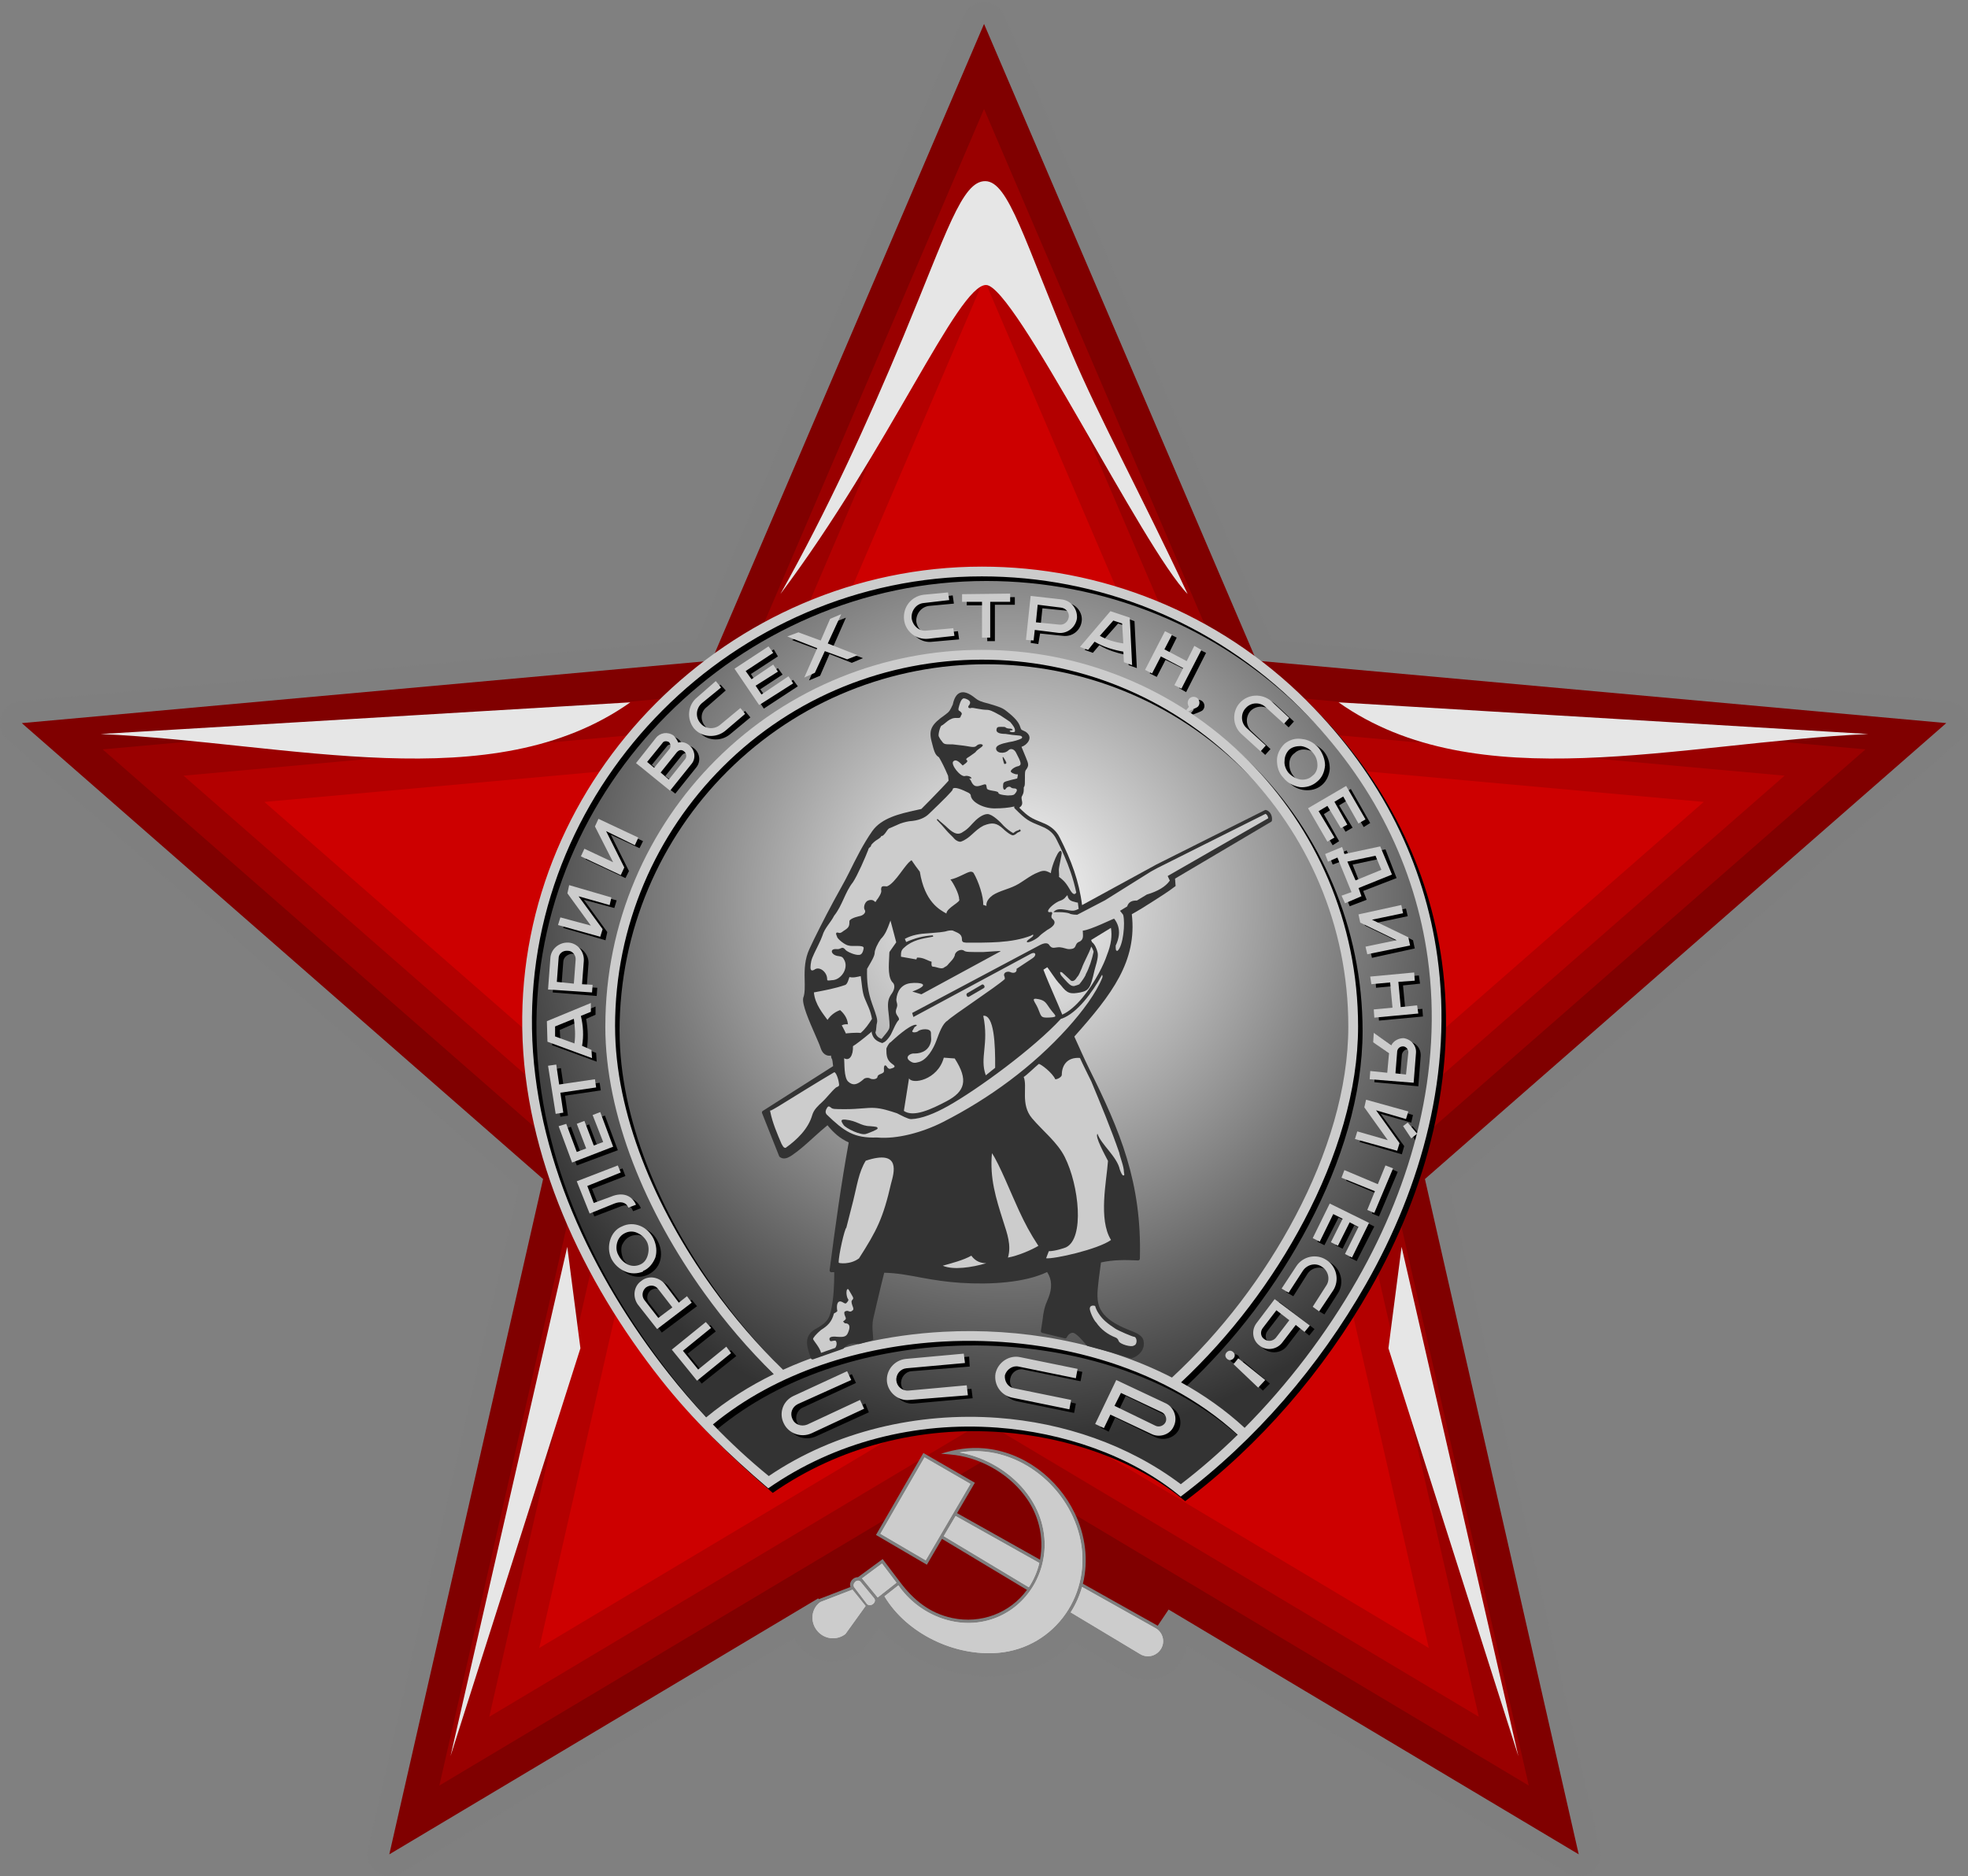 <?xml version="1.0" encoding="UTF-8" standalone="no"?>
<svg xmlns="http://www.w3.org/2000/svg" xmlns:xlink="http://www.w3.org/1999/xlink" xml:space="preserve" width="300" height="286" fill-rule="evenodd" viewBox="0 0 84.667 80.716">
  <rect x="0" y="0" width="84.667" height="80.716" fill="#808080" stroke="none"/>
  <defs>
    <path id="c" fill="#ccc" fill-rule="nonzero" d="m-54.759 37.917-3.179-1.784c-.108.383-.271.751-.489 1.093l3.011 1.808c.313.175.701.057.88-.249.177-.303.074-.685-.222-.869zm-5.018-2.815-3.601-2.02-.51.865 3.66 2.198c.212-.32.363-.673.451-1.043zm-2.965-3.401-1.973-1.141-1.898 3.285 1.949 1.141 1.922-3.285zm-4.508 5.25-.565-.701-1.382.533c-.396.285-.445.835-.152 1.212.301.387.836.459 1.228.166l.871-1.21zm.52-.366-.674-.821.859-.637.623.824-.808.633zm-.162.024-.566-.688c-.145-.176-.393.077-.28.226l.533.702c.144.19.471-.058.314-.24zm3.691-6.262c1.804.335 3.482 1.767 3.643 3.671.132 1.574-.819 3.06-2.31 3.52-1.48.457-3.104-.215-3.972-1.473l-.599.471c.97 1.617 3.035 2.592 4.901 2.43 2.446-.213 4.099-2.577 3.49-5.036-.554-2.236-2.798-3.974-5.152-3.584z"/>
  </defs>
  <defs>
    <radialGradient xlink:href="#a" id="b" cx="149.281" cy="103.859" r="19.578" fx="149.281" fy="103.859" gradientTransform="matrix(1.184 0 0 1.195 -237.819 -117.507)" gradientUnits="userSpaceOnUse"/>
    <linearGradient id="a">
      <stop offset="0" stop-color="#fff"/>
      <stop offset="1" stop-color="#333"/>
    </linearGradient>
  </defs>
  <g transform="translate(12.7 31.327) scale(.06)">
    <path fill="#9000cc" d="M0 20v100h60V100H20V20zm80 0v100h60V100h-40v-20h40V60h-40V40h40V20zm130 20v20h20c5.523 0 10 4.477 10 10s-4.477 10-10 10h-20v20h20c16.569 0 30-13.431 30-30 0-16.569-13.431-30-30-30zm20-40c-38.66 0-70 31.34-70 70C160 108.66 191.34 140 230 140s70-31.34 70-70c0-38.66-31.34-70-70-70zm0 20c27.614 0 50 22.386 50 50C280 97.614 257.614 120 230 120s-50-22.386-50-50c0-27.614 22.386-50 50-50z"/>
    <path fill="red" d="M320 20v100h20V57.219L380 120h20V20h-20v62.781L340 20z"/>
    <path fill="#9000cc" d="M420 20h20v100h-20zm40 0v100h50c16.569 0 30-13.431 30-30V50c0-16.569-13.431-30-30-30zm20 20h30c5.523 0 10 4.477 10 10v40c0 5.523-4.477 10-10 10h-30zm180-20-20 20h30c5.523 0 10 4.477 10 10s-4.477 10-10 10c-16.569 0-30 13.431-30 30v30h60v-20h-40V90c0-5.523 4.477-10 10-10 16.569 0 30-13.431 30-30 0-16.569-13.431-30-30-30h-10zM790 0c-38.66 0-70 31.34-70 70C720 108.66 751.34 140 790 140s70-31.34 70-70c0-38.66-31.34-70-70-70zm0 20c27.614 0 50 22.386 50 50C840 97.614 817.614 120 790 120s-50-22.386-50-50c0-27.614 22.386-50 50-50zM880 40v80h20V20z"/>
    <path fill="#90c" d="M950 100c-5.522 0-10-4.478-10-10 0-5.522 4.478-10 10-10 5.522 0 10 4.478 10 10 0 5.522-4.478 10-10 10zM970 40h-20c-5.522 0-10 4.478-10 10L940 61.711C943.128 60.604 946.493 60 950 60 966.566 60 980 73.434 980 90 980 106.566 966.566 120 950 120 933.434 120 920 106.566 920 90V50c0-16.566 13.434-30 30-30L970 40z"/>
  </g>
  <g transform="translate(104.49 32.137)">
    <path fill="#7f7f7f" fill-rule="nonzero" d="m-49.786-4.6 29.115 2.634c.832.075 1.133 1.12.534 1.644l-22.007 19.245 6.493 28.508c.183.815-.718 1.422-1.401 1.014l-16.395-9.785c-.136 1.163-1.442 1.831-2.464 1.258l-2.396-1.44c-2.27 2.376-6.262 1.745-8.376-.585l-.708.983c-.967.739-2.339.6-2.935-.535l-16.931 10.105c-.717.428-1.575-.237-1.4-1.014l6.492-28.508L-104.172-.322c-.629-.55-.258-1.574.536-1.644l29.113-2.634 11.502-26.876c.328-.771 1.42-.735 1.732 0l11.503 26.876z"/>
    <path fill="maroon" d="m-62.155-31.108 11.723 27.393 29.675 2.685-22.43 19.614 6.617 29.052-17.644-10.531-.545.81c.296.184.4.565.222.869-.179.306-.567.424-.88.249l-3.139-1.885c-.634 1-1.7 1.705-2.984 1.817-1.935.169-4.017-.85-4.973-2.553l-.34.282c.02.152-.201.296-.33.181l-.939 1.285c-.393.294-.927.221-1.228-.166-.293-.376-.244-.927.152-1.212l-.09-.159-18.454 11.014 6.617-29.052L-103.553-1.029l29.675-2.685 11.723-27.393z"/>
    <path fill="#9a0000" d="m-44.78 18.067 6.061 26.61-23.435-13.986-23.435 13.986 6.061-26.61L-100.074.101l27.181-2.459 10.738-25.091L-51.416-2.358-24.235.101z"/>
    <path fill="#b30000" d="m-46.374 17.549 5.505 24.169-21.285-12.704-21.286 12.704 5.505-24.169-18.66-16.317 24.688-2.234 9.753-22.789 9.753 22.789 24.687 2.234z"/>
    <path fill="#cd0000" d="m-47.969 17.031 4.949 21.727-19.135-11.42-19.136 11.42 4.949-21.727-16.774-14.669L-70.922.354l8.768-20.487L-53.387.354l22.194 2.008z"/>
    <path fill="url(#b)" d="M-62.243-7.557c10.798 0 19.578 8.755 19.578 19.578 0 7.342-5.071 15.466-11.025 19.956-2.346-1.817-5.55-2.952-9.082-2.952-3.305 0-6.333.984-8.654 2.599-5.677-4.566-10.394-12.514-10.394-19.603 0-10.823 8.755-19.578 19.578-19.578z"/>
    <path fill="#e6e6e6" d="m-39.166 43.418-5.025-21.916-.566 4.362 5.591 17.553zm-45.943 0 5.024-21.916.566 4.363-5.591 17.553zm60.996-43.978-22.791-1.363c5.934 4.194 14.608 1.74 22.791 1.363zm-37.954-19.317c-1.22-.005-4.165 7.062-8.847 13.293 2.005-3.577 3.718-7.3 5.292-11.083 1.859-4.467 2.515-6.689 3.521-6.677 1.006.011 1.671 2.548 3.722 7.404 1.15 2.724 3.001 6.115 4.983 10.357-1.908-1.938-7.45-13.288-8.67-13.293zM-100.163-.56l22.791-1.363c-5.934 4.194-14.608 1.74-22.791 1.363z"/>
    <path d="m-73.696 25.14-1.211.959.656.807 1.211-.959.227.252-1.489 1.186-1.085-1.337 1.463-1.186.227.278zm.429-27.575-.807.706c-.278.202-.303.58-.076.833.202.252.58.303.833.076l.883-.732.227.278-.883.732c-.404.328-1.009.278-1.337-.126-.328-.404-.278-1.009.126-1.337l.807-.681.227.252zm-6.661 18.77.454 1.211.404-.126-.404-1.06.328-.126.404 1.06.404-.151-.454-1.186.328-.101.555 1.489-1.766.656-.58-1.539.328-.126zm2.674 3.633c-.101-.278-.328-.303-.606-.177l-1.06.404-.555-1.362 1.766-.706.126.328-1.438.555.303.757.732-.303c.429-.177.858-.076 1.06.353v.025l-.328.126zm2.75 4.087-1.514 1.135-.807-1.085c-.252-.303-.177-.757.126-1.009.328-.227.782-.177 1.009.151l.606.807.353-.278.227.278zm-1.438.656.58-.454-.606-.807c-.126-.177-.353-.202-.53-.076-.151.126-.202.353-.076.53l.631.807zm-2.927-16.878-1.009-1.388.101-.353 1.817.505-.101.328-1.312-.353 1.009 1.388-.076.353-1.817-.53.076-.328 1.312.378zm-1.514 8.073-.303-2.044.328-.05.126.858 1.539-.227.051.328-1.539.227.126.858-.328.051zm2.346 5.45c.076-.278.252-.479.505-.606.252-.126.53-.126.782-.025.252.101.454.303.58.58.126.252.151.555.076.807-.076.252-.252.454-.505.58-.252.126-.53.126-.782.025-.252-.101-.454-.303-.58-.58-.126-.252-.151-.555-.076-.782zm.353.656c.101.177.252.328.404.404.177.051.378.051.53-.025.177-.076.278-.227.328-.378.076-.177.051-.378-.025-.58-.101-.177-.252-.328-.429-.404-.151-.051-.353-.051-.505.025-.177.076-.278.227-.353.378-.051.177-.025.378.051.58zm-1.135-8.477-1.917-.706v-.883l1.867-.782v.353l-.404.177c.076.429.101.883.025 1.312l.404.151.025.378zm-.757-.656c.051-.353.025-.706-.025-1.06l-.807.353.025.404.807.303zm9.89-15.743.555-1.261-1.287-.479.479-.202.959.378.429-.959.454-.177-.555 1.261 1.287.479-.479.202-.959-.378-.404.933-.479.202zm-5.803 3.078c.076-.076.051-.202-.025-.278-.076-.076-.227-.05-.278.025l-.656.807.328.252.631-.807zm-.025 1.312.706-.883c.076-.101.076-.252-.025-.328-.126-.101-.252-.05-.328.05l-.706.883.353.278zm.858-1.489c.278.202.328.58.126.833l-.908 1.135-1.489-1.161.858-1.085c.177-.227.53-.278.757-.101.101.076.151.177.202.278.151-.025.328 0 .454.101zm-4.163 10.672-1.892-.151.101-1.337c.025-.404.378-.706.782-.656.378.025.681.378.656.757l-.076 1.009.454.025-.025.353zm-1.514-.454.757.051.076-1.009c0-.202-.151-.378-.353-.404-.202 0-.404.151-.404.353l-.076 1.009zm1.186-5.727 1.236.58-.782-1.539.151-.328 1.716.807-.151.303-1.236-.58.782 1.564-.151.303-1.716-.807.151-.303zm8.124-8.427-1.161.757.227.353.933-.606.202.278-.959.631.252.353 1.161-.757.202.278-1.463.959-1.034-1.589 1.463-.959.177.303zm7.569-2.271-1.085.101c-.328.05-.555.353-.53.681.051.328.328.555.656.53l1.135-.126.051.353-1.135.101c-.53.076-.984-.328-1.034-.833-.051-.505.328-.984.833-1.034l1.06-.126.051.353zm2.624-.278v.328h-.858v1.564h-.328l-.025-1.539h-.858v-.353h2.069zm15.491 20.537.732.051.076-.807-.681-.505.025-.378.757.505c.101-.177.328-.303.555-.278.303.025.53.303.505.631l-.101 1.287-1.892-.177.025-.328zm1.085.076.454.05.101-.959c0-.126-.076-.227-.227-.252-.126 0-.227.101-.252.227l-.076.933zm-9.612-18.871-.328.656.959.479.328-.631.303.151-.858 1.69-.303-.177.378-.732-.959-.479-.378.732-.303-.151.858-1.69.303.151zm8.174 11.277-.732.278-.126-.303.404-.177-.606-1.463-.404.151-.126-.328.732-.278.101.278 1.564-.328.479 1.236-1.438.555.151.378zm-.606-1.514.328.833 1.11-.454-.252-.631-1.186.252zm-1.867 20.259-.378-.303-.58.757c-.227.303-.681.353-.984.126-.303-.227-.353-.681-.126-.984l.782-1.034 1.514 1.161-.227.278zm-.656-.53-.555-.429-.58.757c-.126.151-.101.378.051.505.177.126.404.076.505-.076l.58-.757zm4.894-17.509-1.312.278 1.539.757.076.353-1.842.404-.076-.328 1.337-.303-1.564-.757-.076-.328 1.842-.404.076.328zm.151 8.881-1.312-.378 1.009 1.388-.101.353-1.817-.53.101-.328 1.312.378-1.009-1.413.101-.328 1.791.53-.076.328zm-5.273-17.004-.782-.732c-.252-.227-.631-.202-.858.025-.227.252-.202.631.025.858l.833.782-.227.252-.833-.782c-.378-.353-.404-.959-.051-1.337.353-.378.959-.404 1.337-.05l.782.732-.227.252zm1.236 25.078.58-.908c.202-.278.101-.656-.177-.833-.278-.177-.656-.101-.833.177l-.606.959-.303-.177.631-.959c.278-.454.858-.58 1.312-.278.429.278.555.858.278 1.287l-.58.908-.303-.177zm1.993-20.789-.681-1.161-.378.227.58.959-.303.177-.58-.984-.353.227.656 1.161-.278.177-.858-1.463 1.64-.959.833 1.463-.278.177zm-.606 18.518.58-1.186-.378-.202-.505 1.009-.303-.151.505-1.009-.378-.177-.606 1.186-.303-.151.732-1.489 1.716.833-.757 1.489-.303-.151zm3.028-11.782-.732.076.101 1.06.732-.051.025.328-1.892.177-.025-.353.807-.076-.101-1.06-.807.076-.025-.353 1.867-.177.051.353zm-.959 8.098-.807 1.917-.303-.126.328-.807-1.438-.606.126-.303 1.438.58.328-.807.328.151zM-47.281.945c-.025.252-.126.505-.328.681-.227.202-.505.252-.757.227-.252-.025-.53-.151-.706-.378-.202-.227-.278-.505-.278-.757.025-.278.126-.53.328-.706.227-.177.479-.252.757-.227.252.025.505.177.706.378.202.227.278.505.278.782zm-1.034-.833c-.177-.025-.353.025-.479.151-.151.101-.227.278-.227.454 0 .202.051.378.202.555.126.151.303.252.479.252.202.025.378-.025.505-.126.151-.126.227-.303.227-.479 0-.177-.051-.378-.202-.53-.126-.177-.303-.252-.505-.278zm-3.053 26.011c.101 0 .202.076.202.177 0 .126-.101.202-.202.202-.101 0-.202-.076-.202-.202 0-.101.101-.177.202-.177zm.378.303 1.135.959-.303.303-1.06-1.009.227-.252zm-1.766-28.004c-.051.05-.328.151-.404.177l-.101-.05.126-.151c-.126-.151-.025-.429.202-.429.227 0 .353.278.177.454zm9.032 17.887.404.454-.252.202-.328-.53.177-.126zm-16.222-22.656 1.362.151c.378.025.681.404.631.782-.051.404-.404.681-.807.631l-.984-.101-.076.454-.328-.05.202-1.867zm.303.378-.076.732 1.009.126c.202.025.378-.126.404-.328.025-.202-.126-.404-.328-.429l-1.009-.101zm3.154.252.807.303.101 2.018-.353-.126-.025-.429c-.429-.076-.858-.202-1.236-.429l-.278.328-.353-.126 1.337-1.539zm-.479 1.06c.328.177.656.278 1.009.353l-.051-.883-.378-.126-.58.656zm-5.803 31.309-2.523.202c-.252.025-.454.278-.429.555.025.252.278.429.53.429l2.498-.227.051.404-2.523.227c-.479.051-.908-.328-.959-.807-.051-.479.328-.933.807-.984l2.523-.227.025.429zm5.626 2.624.883-1.892 2.144 1.009c.353.177.505.606.353.959-.177.353-.606.505-.984.353l-1.766-.858-.278.606-.353-.177zm1.085-1.362-.278.58 1.766.833c.177.076.353 0 .429-.151.076-.151 0-.328-.151-.404l-1.766-.858zm-11.605-.555-2.296 1.06c-.227.101-.353.404-.227.656.101.227.404.328.631.227l2.296-1.06.151.378-2.271 1.034c-.454.202-.984.025-1.186-.404-.202-.454 0-1.009.429-1.211l2.296-1.06.177.378zm9.663-.076-2.472-.505c-.252-.051-.505.126-.555.404-.051.252.101.505.378.555l2.447.505-.076.404-2.472-.505c-.479-.101-.782-.58-.681-1.034.076-.505.58-.807 1.034-.732l2.472.505-.076.404z"/>
    <path fill="#ccc" d="m-73.898 24.989-1.211.984.656.807 1.211-.984.202.278-1.463 1.186-1.085-1.337 1.463-1.186.227.252zm.429-27.55-.833.681c-.252.227-.278.606-.05.858.202.252.58.278.833.076l.883-.732.202.252-.858.732c-.404.328-1.009.278-1.337-.101-.328-.404-.278-1.009.126-1.337l.807-.706.227.278zm-6.661 18.77.454 1.211.404-.151-.404-1.06.328-.126.404 1.06.404-.151-.454-1.161.328-.126.555 1.489-1.766.681-.58-1.564.328-.101zm2.674 3.608c-.101-.252-.353-.278-.606-.177l-1.06.429-.555-1.388 1.766-.681.126.303-1.438.58.278.732.757-.278c.429-.177.858-.101 1.06.353l-.328.126zm2.725 4.087-1.489 1.135-.833-1.06c-.227-.328-.177-.782.151-1.009.303-.252.757-.177 1.009.126l.606.807.353-.278.202.278zm-1.438.656.606-.454-.606-.782c-.126-.177-.353-.202-.53-.076-.151.126-.202.353-.076.53l.606.782zm-2.901-16.878-1.009-1.388.076-.353 1.817.53-.076.328-1.337-.378 1.034 1.413-.101.328-1.817-.505.101-.328 1.312.353zm-1.514 8.098-.328-2.069.353-.051.126.858 1.539-.227.051.353-1.539.227.126.858-.328.051zm2.346 5.424c.076-.252.252-.479.505-.58.252-.126.53-.126.782-.025.252.101.454.303.58.555.126.278.151.555.076.807-.101.252-.278.479-.53.58v.025c-.252.101-.53.101-.757 0-.252-.101-.479-.303-.606-.555-.126-.278-.126-.555-.051-.807zm.303.101c-.051.177-.051.378.051.555.101.202.252.328.404.404.177.076.353.076.53 0 .177-.076.278-.227.328-.404.051-.177.051-.378-.025-.555h-.025.025c-.101-.202-.252-.328-.429-.404-.151-.076-.353-.076-.505 0-.177.076-.303.227-.353.404zm-1.085-7.922-1.917-.706-.025-.883 1.892-.782v.378l-.429.177c.101.429.126.858.051 1.287l.404.177.025.353zm-.757-.631c.051-.353.025-.706-.025-1.06l-.807.328v.429l.833.303zm9.89-15.743.555-1.261-1.287-.505.479-.177.959.353.404-.933.479-.202-.58 1.261 1.287.505-.454.177-.959-.353-.429.933-.454.202zm-5.803 3.078c.076-.101.051-.227-.025-.303-.101-.05-.227-.05-.278.05l-.656.807.303.252.656-.807zm-.025 1.312.706-.883c.076-.101.051-.252-.05-.328-.126-.101-.227-.05-.303.025l-.706.883.353.303zm.858-1.489c.252.177.328.555.126.807l-.933 1.161-1.463-1.186.858-1.085c.177-.227.505-.278.757-.101.076.076.151.177.202.303.151-.05.328 0 .454.101zm-4.163 10.647-1.892-.126.101-1.362c.025-.378.378-.681.782-.656.378.025.681.378.656.782l-.076 1.009.454.025-.025.328zm-1.514-.454.732.076.076-1.009c.025-.202-.126-.404-.328-.404-.227-.025-.404.126-.404.328l-.076 1.009zm1.186-5.727 1.236.58-.782-1.539.151-.328 1.716.807-.151.328-1.236-.606.782 1.564-.151.328-1.716-.807.151-.328zm8.124-8.427-1.186.782.252.353.933-.631.202.303-.959.606.252.378 1.161-.782.202.303-1.463.933-1.06-1.564 1.463-.959.202.278zm7.569-2.271-1.085.126c-.328.025-.555.328-.53.656.051.328.328.58.656.53l1.135-.101.051.328-1.135.126c-.53.05-.984-.328-1.034-.833-.051-.53.303-.984.833-1.06l1.06-.101.051.328zm2.624-.278v.353h-.858v1.539h-.353v-1.539h-.858v-.328l2.069-.025zm15.491 20.537.732.076.076-.833-.681-.479.025-.404.757.53c.101-.202.328-.303.53-.303.328.051.555.328.53.631l-.101 1.287-1.892-.151.025-.353zm1.085.101.454.051.101-.959c0-.126-.101-.252-.227-.252-.126 0-.227.076-.252.202l-.076.959zm-9.612-18.871-.328.631.959.505.328-.656.303.177-.858 1.665-.303-.151.378-.732-.959-.505-.378.732-.303-.151.858-1.665.303.151zm8.149 11.252-.706.303-.151-.328.429-.151-.606-1.489-.404.177-.126-.328.732-.303.101.303 1.539-.328.505 1.211-1.438.58.126.353zm-.606-1.489.353.807 1.11-.454-.252-.606-1.211.252zm-1.842 20.234-.378-.303-.58.757c-.227.303-.681.378-.984.126-.303-.227-.353-.656-.126-.959l.782-1.034 1.514 1.135-.227.278zm-.656-.505-.555-.429-.58.757c-.126.151-.101.378.051.479.151.126.378.101.505-.051l.58-.757zm4.894-17.509-1.337.278 1.564.757.076.353-1.842.378-.076-.328 1.337-.278-1.564-.757-.076-.353 1.842-.404.076.353zm.126 8.855-1.287-.378 1.009 1.413-.101.328-1.817-.505.101-.328 1.312.378-1.009-1.413.076-.328 1.817.505-.101.328zm-5.248-17.004-.807-.732c-.227-.202-.606-.202-.833.05-.227.227-.227.631.025.858l.833.757-.227.252-.833-.757c-.378-.353-.404-.959-.051-1.337.353-.378.933-.404 1.337-.076l.782.732-.227.252zm1.236 25.078.58-.908c.177-.252.101-.631-.177-.807-.278-.202-.656-.101-.833.177l-.606.933-.303-.177.631-.959c.278-.429.858-.555 1.287-.278.454.278.58.883.303 1.312l-.606.908-.278-.202zm1.968-20.789-.656-1.161-.378.227.555.984-.278.151-.58-.959-.378.227.681 1.135-.303.177-.833-1.438 1.64-.959.833 1.438-.303.177zm-.58 18.518.58-1.161-.378-.202-.505 1.009-.303-.151.505-1.009-.404-.202-.58 1.186-.303-.151.732-1.489 1.69.833-.732 1.489-.303-.151zm3.002-11.757-.706.051.101 1.085.706-.076.051.353-1.892.177-.025-.353.807-.076-.101-1.085-.807.076-.051-.328 1.892-.177.025.353zm-.933 8.073-.807 1.917-.303-.126.328-.807-1.438-.58.126-.328 1.438.606.328-.807.328.126zm-2.927-17.332c-.025.278-.126.53-.353.706-.202.177-.479.252-.732.227-.278-.05-.53-.177-.706-.404-.202-.202-.278-.479-.278-.757 0-.252.126-.505.328-.706.227-.177.479-.252.757-.202.252.025.505.151.706.378.177.227.278.505.278.757zm-1.034-.833c-.177 0-.353.025-.505.151-.126.126-.202.303-.202.479-.025.177.051.378.177.53.151.151.328.252.505.278.177.025.378-.025.505-.151.151-.101.227-.278.227-.454 0-.202-.051-.378-.202-.555-.126-.151-.303-.252-.505-.278zm-3.053 26.011c.101 0 .202.101.202.202 0 .101-.101.202-.202.202-.101 0-.202-.101-.202-.202 0-.101.101-.202.202-.202zm.353.328 1.161.933-.303.328-1.06-1.009.202-.252zm-1.741-28.03c-.051.05-.328.151-.404.202l-.101-.05.126-.151c-.126-.177-.025-.429.202-.429.227 0 .328.278.177.429zm9.032 17.887.404.479-.252.202-.353-.53.202-.151zm-16.222-22.656 1.337.151c.404.05.681.404.656.807-.051.378-.404.681-.807.631l-1.009-.126-.051.454-.328-.025.202-1.892zm.303.378-.076.757 1.009.101c.202.025.378-.126.404-.328.025-.202-.126-.378-.328-.404l-1.009-.126zm3.128.278.833.278.101 2.044-.353-.126-.025-.454c-.429-.076-.858-.202-1.236-.429l-.278.353-.353-.126 1.312-1.539zm-.454 1.06c.303.177.656.278 1.009.328l-.051-.858-.378-.126-.58.656zm-5.803 31.284-2.523.227c-.252.025-.454.252-.429.53.025.252.252.454.53.429l2.498-.227.05.429-2.523.202c-.479.051-.908-.328-.959-.782-.051-.505.328-.933.807-.984l2.498-.227.051.404zm5.601 2.624.908-1.892 2.144 1.009c.353.177.505.631.328.984-.151.353-.606.505-.959.328l-1.766-.833-.278.58-.378-.177zm1.11-1.337-.278.555 1.766.858c.151.076.353 0 .429-.151.076-.151 0-.353-.151-.429l-1.766-.833zm-11.605-.555-2.296 1.034c-.252.126-.353.404-.227.656.101.227.378.328.631.227l2.271-1.06.177.378-2.271 1.06c-.454.202-.984 0-1.186-.429-.227-.454-.025-.984.429-1.186l2.296-1.06.177.378zm9.663-.076-2.472-.505c-.252-.051-.505.126-.58.378-.025.252.126.505.378.555l2.472.505-.076.404-2.472-.505c-.479-.101-.782-.555-.706-1.034.101-.479.58-.807 1.06-.706l2.472.505-.076.404z"/>
    <path fill-rule="nonzero" d="M-48.063-1.777c3.238 3.236 5.054 7.029 5.604 10.99.685 4.938-.652 9.852-3.082 14.109-2.01 3.521-4.72 6.679-7.961 9.121-2.17-1.805-5.127-2.762-7.893-2.967-3.497-.259-6.973.609-9.85 2.611-1.697-1.454-3.223-2.916-4.612-4.674-3.371-4.263-5.885-9.597-5.971-15.111-.169-10.808 8.903-19.867 19.775-19.865 5.066.001 10.133 1.93 13.991 5.785zm-22.945 28.954c-1.094-1.074-2.093-2.247-2.988-3.491-2.516-3.495-4.258-7.644-4.258-11.468v-.001h.001c0-4.473 1.815-8.525 4.747-11.457 3.161-3.161 7.304-4.742 11.448-4.742 4.143-0 8.286 1.58 11.445 4.743 2.929 2.932 4.743 6.983 4.744 11.455h.001v.003h-.001c-0 2.736-.892 5.639-2.32 8.347-1.361 2.583-3.166 4.964-5.296 6.964.987.544 1.909 1.194 2.736 1.957 1.843-1.857 3.51-4.036 4.844-6.373 2.382-4.174 3.7-8.992 3.033-13.829-.535-3.878-2.311-7.592-5.486-10.765-3.777-3.773-8.736-5.662-13.695-5.663-10.644-.002-19.532 8.873-19.356 19.457.09 5.415 2.569 10.652 5.88 14.839.512.648 1.051 1.277 1.616 1.882.889-.735 1.868-1.351 2.905-1.858zm19.96 2.606c-3.326-3.062-8.246-4.246-12.644-4.01-3.524.189-7.175 1.298-9.933 3.567.756.787 1.557 1.531 2.403 2.22 2.861-1.94 6.434-2.758 9.861-2.503 2.81.209 5.606 1.151 7.865 2.854.839-.641 1.659-1.355 2.449-2.128zm-2.828-2.46c2.141-1.987 3.954-4.369 5.315-6.951 1.398-2.653 2.272-5.489 2.272-8.152h-.001v-.003h.001c-0-4.356-1.768-8.302-4.622-11.159-3.077-3.081-7.113-4.62-11.148-4.619-4.036.001-8.072 1.541-11.15 4.619-2.857 2.857-4.626 6.804-4.626 11.16h.001v.001c0 3.732 1.71 7.794 4.178 11.223.911 1.266 1.931 2.459 3.051 3.545 2.16-.983 4.547-1.507 6.885-1.633 3.282-.177 6.837.422 9.844 1.969z"/>
    <path fill="#ccc" fill-rule="nonzero" d="M-48.257-1.975c3.238 3.236 5.054 7.029 5.604 10.99.685 4.938-.652 9.852-3.082 14.109-2.01 3.521-4.72 6.679-7.961 9.121-2.17-1.805-5.127-2.762-7.893-2.967-3.497-.259-6.973.609-9.85 2.611-1.697-1.454-3.223-2.916-4.612-4.674-3.371-4.263-5.885-9.597-5.971-15.111-.169-10.808 8.903-19.867 19.775-19.865 5.066.001 10.133 1.93 13.991 5.785zm-22.945 28.954c-1.094-1.074-2.093-2.246-2.988-3.491-2.516-3.495-4.258-7.644-4.258-11.468v-.001h.001c0-4.473 1.815-8.525 4.747-11.457 3.161-3.161 7.304-4.742 11.448-4.742 4.143-0 8.286 1.58 11.445 4.743 2.929 2.932 4.743 6.983 4.744 11.455h.001v.003h-.001c-0 2.736-.892 5.639-2.32 8.347-1.361 2.583-3.166 4.964-5.296 6.964.987.544 1.909 1.194 2.736 1.957 1.843-1.857 3.51-4.036 4.844-6.373 2.382-4.174 3.7-8.992 3.033-13.829-.535-3.878-2.311-7.592-5.486-10.765-3.777-3.773-8.736-5.662-13.695-5.663-10.644-.002-19.532 8.873-19.356 19.457.09 5.415 2.569 10.652 5.88 14.839.512.648 1.051 1.277 1.616 1.882.889-.735 1.868-1.351 2.905-1.858zm19.96 2.606c-3.326-3.062-8.246-4.246-12.644-4.01-3.524.189-7.175 1.298-9.933 3.567.756.787 1.557 1.531 2.403 2.22 2.861-1.94 6.434-2.758 9.861-2.503 2.81.209 5.606 1.151 7.865 2.854.839-.641 1.659-1.355 2.449-2.128zm-2.828-2.46c2.141-1.987 3.954-4.369 5.315-6.951 1.398-2.653 2.272-5.489 2.272-8.152h-.001v-.003h.001c-0-4.356-1.768-8.302-4.622-11.159-3.077-3.081-7.113-4.62-11.148-4.619-4.036.001-8.072 1.541-11.15 4.619-2.857 2.857-4.626 6.804-4.626 11.16h.001v.001c0 3.732 1.71 7.794 4.178 11.223.911 1.266 1.931 2.459 3.051 3.545 2.16-.983 4.547-1.507 6.885-1.633 3.282-.177 6.837.422 9.844 1.969z"/>
    <path fill="#7f7f7f" fill-rule="nonzero" d="m-66.517 34.933.751.993c.584.772 1.271 1.336 2.245 1.544 1.229.262 2.487-.213 3.213-1.21l-3.655-2.195-.651 1.112-2.189-1.281 2.038-3.527 2.215 1.281-.765 1.307 3.568 2.002c.186-.971-.067-1.99-.674-2.773l-0.0 0-.01-.013v-0l-.004-.006-0-0c-.741-.967-1.962-1.632-3.175-1.733l-.395-.033c.605-.189 1.2-.289 1.851-.232 1.7.149 3.175 1.287 3.901 2.791.453.937.602 2.016.352 3.035l3.216 1.804c.378.234.493.718.249 1.094-.228.35-.68.47-1.048.265l-3.02-1.814c-.245.358-.552.686-.92.972l-0.0 0c-1.108.843-2.578.975-3.897.621-1.295-.348-2.523-1.159-3.229-2.315l-.16.125c-.022.197-.245.364-.441.306l-.876 1.212c-.469.329-1.071.28-1.432-.186-.347-.447-.273-1.09.196-1.42l1.361-.525c-.079-.22.124-.428.327-.423l1.059-.777z"/>
    <use xlink:href="#c" fill-rule="nonzero"/>
    <path fill="#333" fill-rule="nonzero" d="m-56.762 26.021-0-0-.92-.249c-.019-.005-.037-.011-.051-.026-.03-.033-.065-.074-.101-.116-.132-.153-.28-.326-.437-.412-.063-.035-.134-.019-.192.02-.051.035-.094.084-.123.141-.018.048-.057.069-.095.06l-.97-.236 0-0c-.038-.009-.064-.046-.058-.086l.064-.414c.028-.233.048-.373.082-.513.036-.147.088-.289.178-.495h0c.08-.201.123-.402.113-.598-.009-.175-.061-.346-.169-.511-.967.461-2.443.547-3.716.465-.573-.037-1.136-.118-1.7-.225-.528-.1-1.056-.201-1.593-.21-.046.172-.202.821-.325 1.345-.045.195-.091.39-.136.585-.065.268-.046.487-.027.71.005.059.01.119.014.187.005.037-.018.073-.055.083l-.506.145c-.023.007-.047.016-.071.011-.125-.025-.24-.03-.345-.002-.103.027-.199.086-.288.188l-0-0c-.008.01-.019.017-.032.022l-1.288.451-0-0-.001.001c-.04.013-.083-.009-.096-.049-.093-.294-.25-.64-.109-.944.07-.151.206-.269.422-.378.152-.091.27-.175.358-.278.086-.102.147-.227.186-.403.067-.29.104-.585.125-.88.019-.27.024-.544.025-.818l-.134.001c-.042-.005-.071-.043-.066-.085.12-.929.245-1.858.379-2.776.133-.905.278-1.813.443-2.722-.192-.088-.354-.191-.504-.315-.145-.121-.277-.26-.41-.424-.2.162-.399.342-.598.522-.31.282-.62.563-.94.777-.11.072-.241.146-.378.125-.053-.008-.143-.043-.165-.099l-.734-1.849 0-0c-.013-.033-.002-.072.03-.092l3.028-1.928-.006-.049c-.011-.099-.026-.236-.049-.268-.011-.011-.018-.025-.021-.041-.009-.057-.017-.089-.025-.1l-.001-.001-0-0c-.002-.001-.01.006-.031.011v-0c-.006.001-.012.002-.019.002-.108 0-.192-.042-.257-.107-.059-.06-.1-.141-.129-.229-.041-.127-.135-.34-.242-.585-.247-.563-.565-1.29-.507-1.566l.002-.008c.075-.188.068-.479.06-.79-.012-.478.012-.883.203-1.304.208-.459.642-1.316 1.048-2.071.22-.409.458-.81.663-1.226.3-.606.602-1.216.993-1.776.402-.573 1.198-.751 1.866-.899.077-.017.155-.034.248-.056.253-.254.592-.598.879-.902.056-.06.112-.119.166-.177.043-.047.085-.093.126-.138l-.021-.208c-.14-.332-.281-.615-.391-.796-.091-.06-.14-.118-.185-.225-.04-.096-.079-.238-.13-.443h0c-.068-.258-.073-.444.018-.624.088-.174.266-.333.567-.542l0.0 0c.093-.07.145-.116.186-.174.042-.059.078-.137.138-.267.053-.25.146-.435.307-.5.162-.066.378-.005.673.239l-0.0 0c.057.045.109.08.192.114.087.036.21.073.409.123l-0.0 0.0.003.001c.217.064.358.109.466.154v0c.111.047.185.094.266.161l0.0 0c.168.129.297.246.392.354.099.113.161.217.19.316h-0c.021.064.036.1.053.119.018.02.16.078.182.093.144.098.218.233.129.398-.062.115-.183.212-.307.252.065.161.131.321.198.48.112.265.115.33.016.481-.004.006-.008.012-.013.018-.053.053-.053.122-.053.35 0 .1-0.0.187-.004.256-.004.073-.017.126-.045.154-.002.011-.002.066-.002.12 0 .118-.034.183-.083.276-.007.014-.012.029-.012.055 0 .122.074.233-.013.352-.022.03-.051.054-.087.074.415.409.514.45.997.647l.002.001.031.013c.216.082.417.216.564.392l-0.0 0c.03.036.057.072.08.109.023.037.045.076.065.117l.001.002c.247.487.461.963.628 1.457.156.461.271.938.336 1.454l3.181-1.737 0.0 0.0.002-.002 4.683-2.346c.018-.009.039-.011.059-.004.182.061.266.261.245.439l-0.0.002-0.0.001-0.0.002-0.0.001c-.002.024-.015.047-.037.06l-4.133 2.444.024.32c-.332.256-.668.46-.981.663-.297.193-.596.377-.903.548.117 1.008-.096 1.87-.542 2.708-.444.835-1.119 1.645-1.931 2.556.211.459.411.924.635 1.377.665 1.337 1.234 2.56 1.625 3.86.391 1.3.605 2.675.56 4.314l-0.0.007c-.002.042-.038.075-.08.073-.287-.014-.56-.022-.83-.01-.252.011-.502.04-.763.097l-.093.699-0.0.002-.019.173c-.043.377-.09.797.084 1.132.021.041.046.08.072.119.104.153.245.281.402.391.156.109.33.2.499.279.079.037.159.071.241.103v0c.014.005.029.011.044.017.238.092.539.207.594.425.077.304-.074.53-.265.666-.066.047-.139.084-.216.11-.024.008-.045.016-.071.008l-.905-.278zm-9.171-17.623-.247-.933-.029.078c-.1.276-.19.522-.39.718-.06.084-.125.198-.176.308-.009.019-.018.041-.028.065-.034.083-.056.158-.056.208h0v.001c0 .139-.132.362-.238.543l-0-0c-.035.06-.068.115-.09.157-.007.274 0.0.518.033.759.033.243.092.485.188.754l.002.006c.089.242.147.408.179.527.035.13.041.211.025.275h-0l-.002.005c-.016.049-.021.112-.026.176-.006.081-.012.162-.041.235.021.075.051.132.096.176l-0.0 0.0 0.0 0c.041.041.096.073.168.102.026-.037.062-.079.102-.126.093-.11.21-.248.235-.348v-0l.001-.004h0l0-.002c.01-.042.01-.129.001-.257-.009-.133-.028-.309-.053-.523h0l-0-.002c-.013-.159-.013-.279.011-.388.024-.111.072-.207.153-.316.094-.141.122-.279.084-.381l-0-.001c-.007-.019-.016-.036-.027-.052-.011-.016-.025-.031-.041-.044l0-0-.001-0-.001-.001 0-0c-.004-.003-.008-.008-.011-.012-.111-.147-.139-.381-.14-.622-.001-.227.023-.464.024-.633h-0v-.002h.001c-0-.015.004-.03.014-.044l.282-.4zm9.243-.088c.023-.175.024-.351-.005-.531l-.853.523.037.088c.064.052.113.121.151.195.04.077.068.161.087.238.015.059.022.124.005.244-.016.111-.055.272-.131.527-.09.397-.149.61-.23.739-.091.144-.198.181-.382.223v-0l-.003.001c-.215.04-.352.053-.475.01-.122-.043-.219-.137-.352-.31-.155-.156-.278-.335-.401-.514-.063-.092-.126-.184-.191-.27l-.167.106c.14.367.296.727.451 1.084.125.287.249.573.359.848.586-.255 1.184-1.062 1.572-1.78.079-.147.15-.289.209-.421.059-.133.108-.256.144-.365l0-.001 0-.001.002-.004c.084-.21.145-.419.173-.63z"/>
    <path fill="#ccc" fill-rule="nonzero" d="M-57.079 9.796c.022.033.029.077.013.126-.264.661-.848 1.445-1.492 2.161-1.499 1.664-3.372 3.036-5.363 4.049-.88.448-1.986.747-2.837.666-.991.033-1.407-.255-2.17-.992-.051-.076-.051-.101-.025-.202.076-.151.101-.177.202-.101.076.076.151.076.656.076.547 0 .904-.07 1.218-.054.323.015.67.129.977.231.155.077.47.252.606.252.453-.014 1.024-.248 1.579-.558 1.289-.721 3.706-2.494 4.873-3.762.011.001.023 0.0.035-.004.648-.234 1.307-1.107 1.724-1.878l.005-.009zm-11.532 14.573c.018-.015.039-.028.062-.035.076-.051.101-.076.076-.101-.039-.252.019-.464.227-.353.126.076.151.076.202 0 .051-.051.076-.101.025-.151-.076-.151-.076-.454.025-.404.025.025.109.189.151.252.076.126.076.151.025.202-.051.051-.051.101 0 .252.047.11.055.162.018.197-.152.143-.173-.032-.332.051-.043.022-.055.086.011.232.051.101.002.126-.099.202l.074.076c.202 0 .252.126.151.378-.076.202-.177.227-.505.202-.227-.025-.328.025-.303.126.025.076.051.076.151.05.126-.025.126 0 .151.076.014.085-.011.17-.058.228l-.61.214c-.031-.201-.306-.506-.341-.593 0-.064.144-.224.341-.393.142-.088.256-.174.347-.281.095-.112.163-.245.209-.426zm2.46-5.61c-.345 1.513-.615 2.037-1.384 3.239-.383.285-.873.209-.873.184-.011-.311.257-1.466.329-1.503.128-.502.194-.764.303-1.189.15-.591.229-1.207.533-1.694 1.55-.516 1.201.554 1.093.963zm-5.193-3.134c-.041.046.042.011.348-.172.737-.452 1.595-.991 2.397-1.463.076 0 .177.278.202.479.025.101 0 .126-.126.177-.207.177-.39.436-.608.636-.158.145-.348.316-.415.551-.17.595-.658 1.063-1.146 1.411-.101 0-.126-.101-.177-.177-.182-.424-.389-.912-.479-1.362-.006-.029-.01-.051-.015-.067l.02-.013zm5.74.028c.412.289 1.17-.065 1.834-.414.796-.419.955-.908.354-1.841l-.47-.035c-.258.97-1.376 1.167-1.495.887l-.223 1.404zm3.416-4.093c.253 1.235-.167 1.804.109 2.563l.402-.324c.01-1.026-.046-2.286-.511-2.239zm2.346-.334c.156.356.099.432.488.411.432-.023.26-.072.039-.379-.173-.24-.201-.35-.488-.411-.381-.081-.158.106-.039.379zm2.296 3.146c.406.97.866 2.089 1.207 3.075.048.242.202.596.202.833.025.126.025.151-.025.151-.051 0-.101-.126-.151-.252-.116-.558-.806-1.08-.959-1.539-.134.097.329.926.45 1.167-.06.864-.423 2.51.13 3.399-.562.406-2.466.831-2.793.787l.117-.304c.266 0 .674-.136.736-.165.807-.381.567-2.658-.05-3.888-.319-.637-.95-1.123-1.409-1.667-.509-.603-.185-1.366-.358-1.776.11-.057.5-.44.649-.56.091 0 .591.385.711.661.098 0 .28-.1.28-.195-0-.4.226-.764.78-.724.082.179.165.356.253.532l0-0.0.001.002c.078.156.154.311.229.465zm-4.268 3.1c.314.458.833 1.762 1.158 2.46.266.573.48.978.839 1.527-.316.188-.879.425-1.309.505.155-.529-.033-1.033-.198-1.549-.322-1.009-.591-1.869-.49-2.943zm5.298 7.544c.151.101.757.353.807.353.14 0 .17.336 0 .378-.082.085-.614-.049-.656-.202-.025-.076-.076-.126-.151-.151-.305-.12-.612-.34-.807-.631-.13-.117-.328-.583-.274-.642 0-.057.086-.122.221-.076.031.107.076.21.141.307h0c.189.301.431.472.72.664zm-7.415-2.703c.345-.097.903-.24 1.229-.432.189.258.413.32.643.326-.62.182-1.422.302-1.872.106zm14.007-19.251-4.331 2.487.093.197c-.18.258-.51.458-.99.6l-.427.259c-.2-.007-.356.052-.418.253l-.307.187.134.171c.101.366-.005 1.365-.245 1.553-.076 0-.076-.051-.076-.227.119-.251.279-.718-.066-1.158-.053.001-1.006.483-1.35.515.002.187.058.358-.124.467-.29.096-.06.328-.479.328-.08 0-.242-.069-.372-.079-.231-.018-.341.116-.486-.123-.072-.073-.198-.065-.378.025l-5.501 2.923.053.174 5.055-2.721c.202-.108.268.062.073.191l-.69.458c.028.162-.126.212-.278.136-.123-.041-.304.022-.252.177.025.025.025.101.025.126-.372.341-2.291 1.596-2.462 1.788-.214.121-.359.525-.482.861-.127.347-.398.823-.75.92-.171.047-.247.059-.393-.046-.247-.178.045-.345.202-.319.351 0 .639-.172.709-.527.019-.097-.002-.171-.002-.356 0-.234-.46-.171-.555-.076-.051.051-.252.076-.252 0l.101-.177c.126-.076.126-.101.025-.101-.292.051-.858.571-1.06.757-.049 0-.177.232-.177.278 0 .263.009.467.227.631.151.101.177.151.025.202-.126.051-.151.025-.202-.025-.101-.177-.177-.101-.151.126 0 .076-.025.101-.151.151-.076.025-.126.076-.126.101 0 .101-.151.151-.303.101-.079-.067-.26-.038-.303.025-.293.257-.463.272-.656.101-.194-.171-.157-.814-.177-1.009.225.137.396-.113.38-.518.097-.052.461-.332.681-.519.056-.047.1-.084.136-.117l-.004.008 0.0 0-0.0.001-0.0.001c-.008.016-.011.034-.006.053.029.115.073.202.143.272l0-0c.069.069.16.118.284.16l.001 0c.03.01.063 0.0.082-.022.081-.014.272-.232.345-.403.106-.211.183-.437.317-.571.02-.121-.133-.188-.135-.354-.001-.087.057-.175.061-.263.004-.088-.047-.176-.039-.262.032-.349.215-.642.605-.694.2-.026.467-.012.529.05.109.109-.392.29-.447.31l.391.118 3.411-1.852c-.025-.025-.277.01-.757.035-.606 0-.732 0-.807-.051-.126-.101-.353 0-.404.151 0 .076-.076.202-.177.303-.165.165-.11.168-.278.252-.114.114-.342-.025-.479-.025-.051 0-.076-.025-.076-.126l.006-.087c-.209-.059-.352-.19-.627-.178l-.029.079-.662-.117c0-.179-.005-.279.151-.404.35-.314.758-.377 1.236-.46l-.015-.055c-.415.025-.769.117-1.149.286l-.056-.135c.303-.168.652-.224 1.017-.241.328-.025.683-.051.807-.101.101-.025.232-.031.258-.006.162.081.373.12.373.359 0 .126.052.141.177.151.896 0 1.956.029 2.8-.303.101-.076.126-.025.05.051-.062.062-.278.177-.227.227.051.051.429-.126.555-.278.076-.076.227-.177.328-.252.164-.086.435-.272.227-.454-.051-.051-.076-.076-.051-.177.051-.101.025-.151-.076-.126-.051 0-.076 0-.076-.05 0-.101.303-.378.555-.454.076-.025.177-.101.202-.151l.076-.076.025.101c.051.101.101.151.328.202.04.013.072.02.095.016.012.08.022.162.031.244h0c.001.009.004.018.008.026-.191.092-.229.09-.411.067-.32-.053-.519-.106-.681.076h.278c.151 0 .328.025.404.051.076.051.245.059.346.059l1.196-.623 1.97-1.233.284-.155 4.649-2.329c.061.032.099.097.112.167.001.007.002.015.003.021zm-7.516 5.739c-.07.337-.19.704-.338.977 0 .051-.151.278-.278.429-.051.025-.126.051-.227.076-.101 0-.151-.025-.278-.151-.059-.07-.282-.291-.303-.353-.025-.076-.025-.101 0-.101s.025 0 .076.025c.108.104.229.214.331.306.076.101.199.072.3-.104.103-.103.137-.249.202-.378.097-.285.316-.642.412-.942.017.023.032.048.045.074.023.045.043.095.057.143zm-10.02 1.053c.047.297.06.693.172.959.119.298.245.501.313.882-.152.233-.284.433-.489.606-.158-.026-.644.012-.631.025-.026-.059-.132-.275-.182-.352.07-.045.194-.057.267-.045-.021-.288-.202-.496-.338-.612-.275.1-.439.27-.541.422-.171-.241-.543-.665-.585-1.183.437-.084.909-.166 1.353-.323.097-.048.139-.24.174-.338.171.043.341-.01.487-.041zm9.273-3.595c-.075.134-.174.057-.296-.164-.182-.313-.309-.404-.453-.514.025-.025-.001-.167-.001-.294.002-.135.13-.663.126-.732-.079-.397-.474.666-.466.87-.177-.076-.263-.161-.543-.037-.364.138-.669.418-.984.572-.335.164-.681.227-.973.411-.124.088-.305.264-.273.464l-.142-.046c.025-.334-.203-1.025-.415-1.375-.033-.044-.088-.054-.144-.048-.142.017-.552.281-.849.333.114.135.38.623.373.847.109.109-.539.369-.547.617-.29-.164-.932-.492-1.143-1.798-.126-.165-.246-.33-.356-.495-.272.151-.683.981-1.057 1.125-.227-.025-.252 0-.252.151.045.108-.109.339-.202.454-.025.076-.051.076-.101.025-.076-.076-.252-.051-.328.025-.101.101-.126.278-.076.353.076.101-.051.252-.252.278-.227.051-.429.151-.404.227 0 .177-.025.252-.177.353-.094.047-.194.181-.303.126-.101-.025-.126.025-.051.177-.003.071.335.362.505.378.151.051.655-.046.638.11-.013.085-.049.273-.182.29-.194.025-.523-.14-.583-.2-.176-.22-.196-.018-.404-.049-.328-.025-.227.278.101.303.151.025.177.051.252.202.154.358-.172.833-.555.833-.202.025-.202.025-.202-.076-.011-.272-.331-.551-.56-.368-.151.076-.172-.036-.146-.237.025-.202.051-.278.328-.833.076-.151.151-.328.177-.404.092-.323.356-.561.505-.858.358-.447.461-1.005.807-1.438.198-.296.537-1.079.656-1.388 0-.025.025-.076.051-.101.051-.025.076-.076.076-.101 0-.025.101-.126.202-.202.126-.076.227-.151.227-.177 0-.025.025-.025.051-.025.025 0 .101-.076.151-.151.051-.076.101-.151.151-.177.025 0 .177-.076.353-.151.151-.076.353-.126.505-.151.378-.025.656-.126.858-.328.606-.58 1.009-.984 1.009-1.034 0-.126.252-.076.606.101.126.05.177.101.177.177.051.278.58.555 1.085.53.225 0 .543-.022.788-.082-.013.028-.008.063.015.086.504.504.589.54 1.126.759l.003.001.031.013.002.001c.193.072.372.191.502.348l0-0.0 0.0 0c.024.029.047.061.069.095.021.033.041.068.057.102l.001.002h0l.001.002c.245.482.455.951.62 1.437.094.278.173.563.235.858zm-4.826-8.352c.069 0 .231.076.254.15.013.041 0 .091-.038.142-.076.076-.025.151.076.126.025-.025.151 0 .278.025.126.025.303.05.404.05.126 0 .252.05.606.252.227.151.429.278.429.303.073.092.207.234.177.378-.025.05-.227.025-.227-.025 0 0 .025-.025.076-.025.101 0 .051-.076-.076-.076-.076 0-.151-.025-.177-.05 0-.025-.101-.025-.177-.025-.126 0-.177 0-.202.076-.051.151.076.227.378.227.206.034.383.058.586.072.109.007.177.069.095.13-.101.05-.328.126-.53.151-.378.076-.53.151-.555.252-.025.227.353.278.53.101.101-.101.252-.05.328.101.227.429.252.53.101.58-.151.025-.328.151-.328.227 0 .05.173.131.278.126.025-.025.025 0 .025.05l-.025.126c-.202.05-.404.101-.479.126-.076.025-.126.05-.126.151-.025.177.051.278.126.151.051-.076.177-.101.227-.025 0 0 .051.025.101.025.151 0 .177.076.076.202-.05.076-.101.101-.278.101-.041.015-.454-.029-.454-.101 0-.05-.076-.076-.252-.101-.151-.025-.252-.05-.252-.126-.025-.177-.025-.177-.252-.101-.227.076-.328.025-.429-.202-.025-.05-.051-.076-.076-.101h.101c0-.088-.218-.131-.278-.101-.202.05-.631-.505-.505-.631.076-.076.177-.05.328.101l.076.076c.047-.038.278-.176.177-.227-.05-.05-.025-.076.101-.151.101-.076.227-.151.278-.202.025-.05.126-.126.202-.177.076-.05.126-.101.101-.126-.025-.05-.177-.05-.252.025-.076.076-.151.076-.429.025-.126-.025-.404-.05-.606-.076-.353 0-.378 0-.479-.151-.051-.05-.101-.151-.126-.202-.025-.101.076-.454.126-.454.14-.059.338-.359.656-.328.126 0 .151 0 .177-.101.051-.076.051-.101-.025-.177-.101-.05-.101-.076-.051-.252.051-.177.112-.317.213-.317z"/>
    <path fill="#333" fill-rule="nonzero" d="m-64.185 3.14.025-.051c.142.142.313.263.454.404.278.252.454.303.656.151.231-.132.36-.328.54-.497.121-.114.334-.264.504-.263.213.001.576.363.697.507.106.106.277.244.41.312.029-.025.075-.055.12-.085.076-.025.151-.051.151-.076.025 0 .025.025.051.051 0 .055-.115.065-.151.101-.06.06-.133.099-.181.104-.088.01-.368-.215-.424-.281-.278-.252-.462-.289-.841-.137-.398.199-.569.547-.977.691-.088.02-.227-.058-.281-.124-.086-.104-.241-.236-.332-.346-.134-.161-.279-.321-.42-.462zm2.839-2.716c-.032.025.033.219.048.27 0 .025.025.05.076.025.018-.013.038-.031.025-.05 0-.025-.123-.245-.148-.245zm-5.867 16.214c.092-.031.479-.177.479-.227 0-.076-.051-.076-.328-.101-.403-.007-.555-.234-1.05-.281-.221-.021-.211.051-.086.23.078.129.763.48.984.378zm4.413-5.897c-.087.051-.152-.108-.08-.15l.635-.371c.068-.04.164.101.08.15l-.635.371z"/>
    <use xlink:href="#c" fill-rule="nonzero"/>
  </g>
</svg>